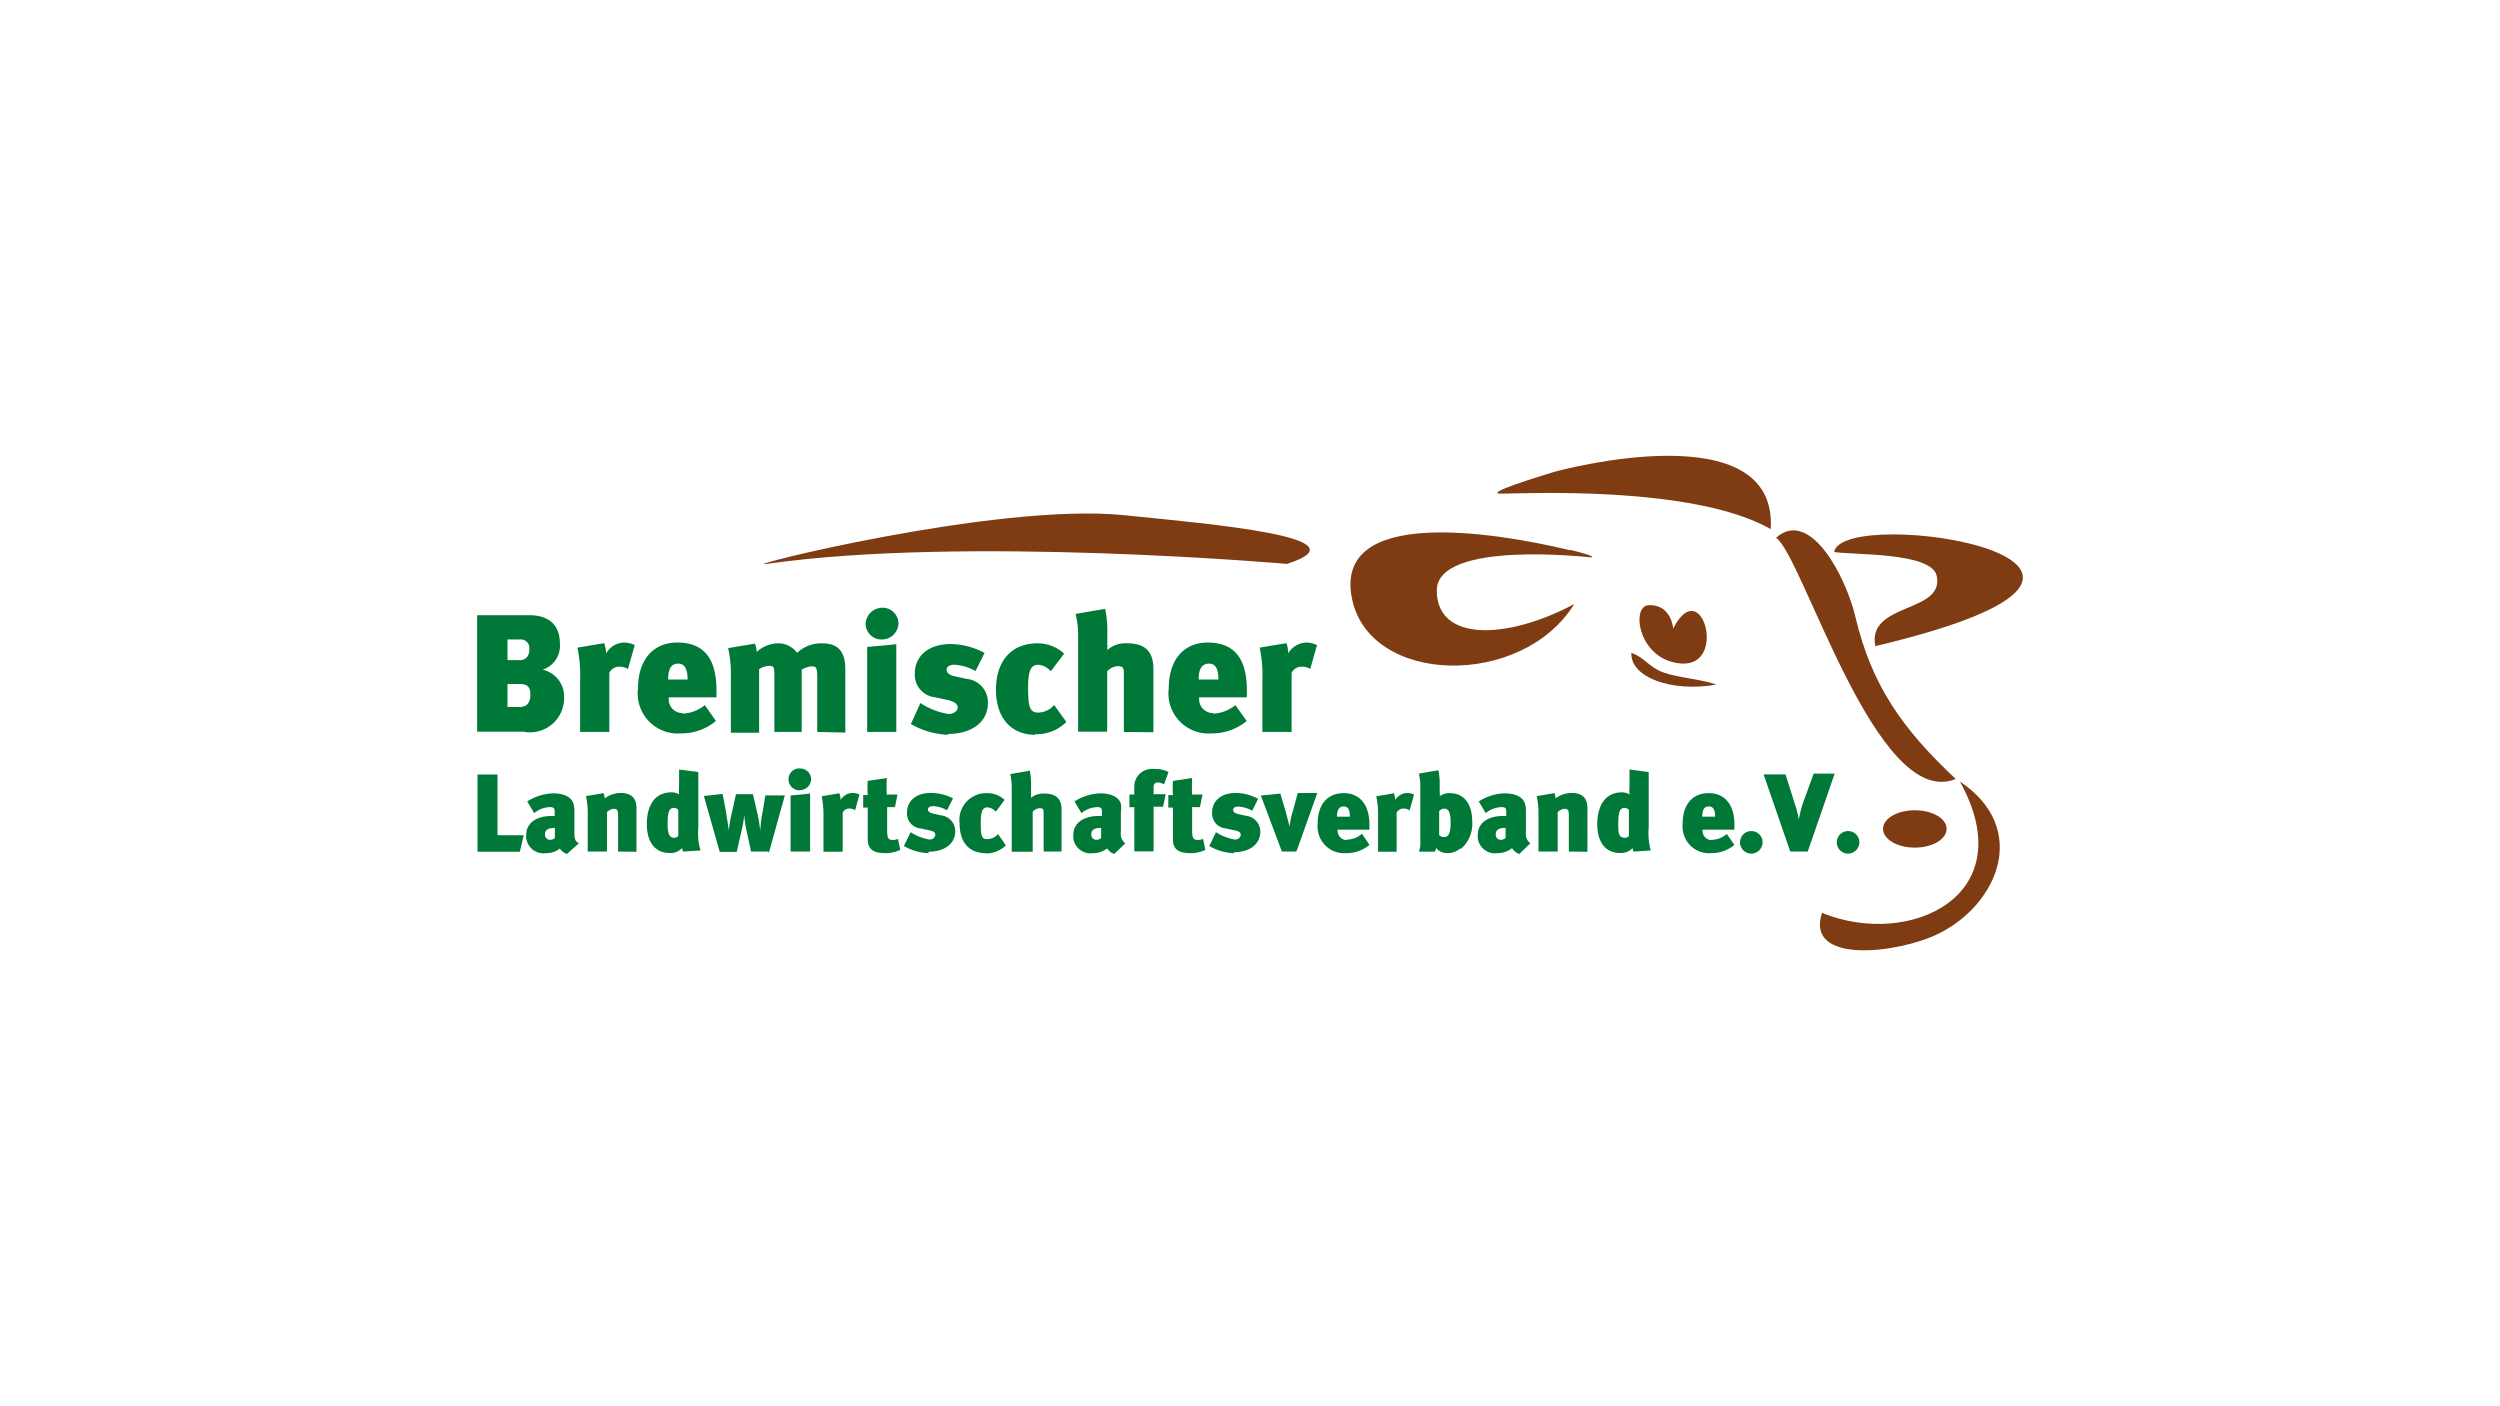 <?xml version="1.0" encoding="UTF-8"?> <svg xmlns="http://www.w3.org/2000/svg" xmlns:xlink="http://www.w3.org/1999/xlink" id="Ebene_1" data-name="Ebene 1" viewBox="0 0 640 360"><defs><style> .cls-1 { fill: none; } .cls-2, .cls-5 { fill: #7f3b12; } .cls-3 { fill: #007938; } .cls-4 { clip-path: url(#clip-path); } .cls-5 { fill-rule: evenodd; } </style><clipPath id="clip-path"><rect class="cls-1" x="122.24" y="116.7" width="395.61" height="126.6"></rect></clipPath></defs><g><path class="cls-2" d="M329.48,144.36c20.9-6.76-19.4-10.21-41.89-12.49-32.54-3.25-100.16,13.79-91.3,12.49C246.68,137.08,329.48,144.36,329.48,144.36Z"></path><path class="cls-3" d="M132.73,175.1h-2.81V181H133c1.95,0,2.77-1.22,2.77-3.09s-.49-2.81-2.85-2.81Zm-2.81-11.39V169H133c1.87,0,2.52-1.3,2.52-2.85a2.22,2.22,0,0,0-2.52-2.44Zm4.43,23.59h-12.2V157.49h13.34c4.31,0,7.85,1.87,7.85,7.36a6.42,6.42,0,0,1-4.43,6.59,7,7,0,0,1,5.49,6.75,8.74,8.74,0,0,1-8.18,9.27,8.37,8.37,0,0,1-1.87-.08Z"></path><path class="cls-3" d="M160.79,171.28a4.06,4.06,0,0,0-2.2-.61,2.81,2.81,0,0,0-2.6,1.58v15.13h-7.48V173.92a33.61,33.61,0,0,0-.69-8.13l6.87-1.14a11,11,0,0,1,.49,2.6,5.47,5.47,0,0,1,4.51-2.76,6.68,6.68,0,0,1,2.81.65l-1.71,6Z"></path><path class="cls-3" d="M173.64,169.89c-1.59,0-2.6,1-2.6,4.07h5C176,171.52,175.43,169.89,173.64,169.89Zm.93,12.81a9.65,9.65,0,0,0,5.86-2.19l2.85,4.07a13.89,13.89,0,0,1-9,3.17,10.25,10.25,0,0,1-11-9.4,9.91,9.91,0,0,1,.05-2.11c0-7.28,3.82-11.75,10.09-11.75,7.11,0,10,4.55,10,12.2v1.83h-12.2a3.53,3.53,0,0,0,3,4,3.64,3.64,0,0,0,.57,0Z"></path><path class="cls-3" d="M209.22,187.38V173.72c0-3-.28-3.13-1.58-3.13a6.06,6.06,0,0,0-2.4.85v15.94h-7v-13.7c0-2.93,0-3.22-1.46-3.22a4.67,4.67,0,0,0-2.44.86v16.26H187.1V173.31a31.16,31.16,0,0,0-.69-7.4l6.87-1.14a9.69,9.69,0,0,1,.45,2.11,8.43,8.43,0,0,1,5.33-2.19,6,6,0,0,1,5,2.44,9,9,0,0,1,6.34-2.44c3.09,0,6,1.06,6,6.59v16.26Z"></path><path class="cls-3" d="M222,187.38V165.62l7.45-.69v22.45Zm3.66-23.67a4.06,4.06,0,0,1-4.06-4.06,4.31,4.31,0,0,1,4.35-4.07,4.07,4.07,0,0,1,4.06,4.07A4.26,4.26,0,0,1,225.69,163.71Z"></path><path class="cls-3" d="M242.77,188.11a20.63,20.63,0,0,1-9.59-2.76l2.44-5.37a18.51,18.51,0,0,0,7.23,2.81c1.35,0,2.32-.86,2.32-1.67s-.73-1.55-2.93-2l-2.84-.61a5.79,5.79,0,0,1-5.21-6.06c0-4.56,3.58-7.57,9.11-7.57a18.61,18.61,0,0,1,8.75,2.28l-2.32,4.64a12.09,12.09,0,0,0-5.45-1.63c-1.18,0-1.95.53-1.95,1.26s.52,1.38,2.31,1.75l2.77.61A6,6,0,0,1,252.9,180c0,4.8-4.07,7.89-10.29,7.89Z"></path><path class="cls-3" d="M265.06,188.11c-6,0-10.09-4.06-10.09-11.55s4.07-11.87,10.62-11.87a10,10,0,0,1,6.83,2.64L269,171.85a4.68,4.68,0,0,0-3.13-1.67c-1.75,0-2.68,1-2.68,5.9s.45,6.34,2.6,6.34a5.44,5.44,0,0,0,4.07-1.95l3.13,4.35a10.81,10.81,0,0,1-8.13,3.13Z"></path><path class="cls-3" d="M287.71,187.38V172.86c0-1.79,0-2.32-1.67-2.32a4.08,4.08,0,0,0-2.6,1.31V187.3H276V162.66a22.53,22.53,0,0,0-.65-5.49l7.56-1.31a25.42,25.42,0,0,1,.57,5.21v5.33a7,7,0,0,1,5.12-1.71c3.42,0,6.67,1.14,6.67,6.51v16.26Z"></path><path class="cls-3" d="M309.51,169.89c-1.59,0-2.65,1-2.65,4.07h5.05c0-2.44-.57-4.07-2.36-4.07Zm.93,12.81a9.66,9.66,0,0,0,5.82-2.19l2.89,4.07a13.89,13.89,0,0,1-9,3.17,10.25,10.25,0,0,1-11-9.4,9.91,9.91,0,0,1,.05-2.11c0-7.28,3.78-11.75,10-11.75,7.12,0,10,4.55,10,12.2v1.83H307a3.58,3.58,0,0,0,3.05,4,4.71,4.71,0,0,0,.53,0Z"></path><path class="cls-3" d="M335.45,171.28a4,4,0,0,0-2.19-.61,2.81,2.81,0,0,0-2.61,1.58v15.13h-7.48V173.92a33.61,33.61,0,0,0-.69-8.13l6.87-1.14a10.42,10.42,0,0,1,.45,2.6,5.6,5.6,0,0,1,4.56-2.76,6.64,6.64,0,0,1,2.8.65l-1.71,6Z"></path><polygon class="cls-3" points="133.09 218.04 122.24 218.04 122.24 198.28 127.36 198.28 127.36 213.81 134.07 213.81 133.09 218.04 133.09 218.04"></polygon><path class="cls-3" d="M139.52,213.57a1.3,1.3,0,0,0,1.17,1.42h.17a1.67,1.67,0,0,0,1.18-.48v-2.57C140,211.94,139.52,212.72,139.52,213.57Zm3.86,3.62a5.69,5.69,0,0,1-3.66,1.22,4.44,4.44,0,0,1-5-3.81,4.3,4.3,0,0,1,0-.95c0-2.8,2.4-4.76,6.51-4.76H142V208c0-.85,0-1.38-1.18-1.38a6.74,6.74,0,0,0-4.07,1.54l-1.78-3a13.25,13.25,0,0,1,6.58-2.07c2.77,0,4.72.93,5.25,2.64a7,7,0,0,1,.24,2.28v5c0,1.22,0,2.24,1.14,2.89l-3.05,2.72a3.67,3.67,0,0,1-1.83-1.42Z"></path><path class="cls-3" d="M158.23,218v-9.35c0-1.59-.53-1.59-1.22-1.59a2.83,2.83,0,0,0-1.63.86V218h-4.92v-9.31a21,21,0,0,0-.45-4.88l4.52-.77a6,6,0,0,1,.28,1.34,7,7,0,0,1,4.07-1.38c3.41,0,4.06,2,4.06,4.06v11Z"></path><path class="cls-3" d="M173.64,207.39a1.17,1.17,0,0,0-1.06-.57c-1.26,0-1.67.94-1.67,4.07,0,2.07.25,3.58,1.67,3.58a1.25,1.25,0,0,0,1.06-.49ZM174.86,218a3,3,0,0,1-.24-.89,4.1,4.1,0,0,1-3.18,1.26c-3.74,0-5.85-2.77-5.85-7.4s1.95-8.13,6.26-8.13a3.7,3.7,0,0,1,2,.52,18.43,18.43,0,0,1,0-2.35V197l4.92.65V211.9a15.06,15.06,0,0,0,.57,5.82Z"></path><path class="cls-3" d="M196.66,218h-4.4l-1.17-5.53a26.73,26.73,0,0,1-.57-3.78,29.59,29.59,0,0,1-.7,4.07l-1.22,5.33h-4.35l-4.06-14.32,4.8-.53.85,4.48c.2,1.42.53,3.21.73,4.88h0a38.17,38.17,0,0,1,.94-5.21l.89-4.07h4.35l1.22,5.29a36.72,36.72,0,0,1,.65,4.07h0a32.47,32.47,0,0,1,.65-5l.65-4.06h5l-4.07,14.64Z"></path><path class="cls-3" d="M202.39,218V203.65l5-.49V218Zm2.44-15.69a2.81,2.81,0,0,1-.67-5.57,2.51,2.51,0,0,1,.67,0,2.76,2.76,0,0,1,2.81,2.72v0a2.86,2.86,0,0,1-2.89,2.81h.08Z"></path><path class="cls-3" d="M218.9,207.39a2.8,2.8,0,0,0-1.46-.41,1.88,1.88,0,0,0-1.71,1.06v10h-4.92v-8.9a24.67,24.67,0,0,0-.45-5.29l4.52-.77a5.82,5.82,0,0,1,.32,1.71,3.65,3.65,0,0,1,3-1.79,4.14,4.14,0,0,1,1.83.4l-1.14,4.07Z"></path><path class="cls-3" d="M227.08,203.4h2.68l-.65,3.22h-2v5.89c0,2.08.28,2.52,1.5,2.52a2.87,2.87,0,0,0,1.26-.28l.61,2.81a8.6,8.6,0,0,1-3.74.85c-2.72,0-4.6-.69-4.6-3.54v-8.13h-1.17v-3.21h1.17a24.3,24.3,0,0,1,0-3.62l4.88-.74c-.07,1.45-.07,2.91,0,4.36Z"></path><path class="cls-3" d="M237.73,218.41a13.61,13.61,0,0,1-6.34-1.83l1.75-3.54a12.4,12.4,0,0,0,4.79,1.87,1.38,1.38,0,0,0,1.51-1.14c0-.77-.49-1-1.91-1.3l-1.91-.4A3.8,3.8,0,0,1,232.2,208c0-3,2.36-5,6-5a12.19,12.19,0,0,1,5.77,1.38l-1.54,3.05a7.8,7.8,0,0,0-3.58-1.06c-.77,0-1.3.33-1.3.82s.36.89,1.54,1.13l1.79.41a4.06,4.06,0,0,1,3.66,4.07c0,3.17-2.72,5.24-6.83,5.24Z"></path><path class="cls-3" d="M252.33,218.41c-4.07,0-6.67-2.6-6.67-7.56a6.88,6.88,0,0,1,5.87-7.75,7.65,7.65,0,0,1,1.17-.06,6.3,6.3,0,0,1,4.47,1.75l-2.24,3a3.28,3.28,0,0,0-2.07-1.1c-1.18,0-1.79.61-1.79,4.06s.32,4.07,1.71,4.07a3.71,3.71,0,0,0,2.72-1.3l2,2.89a7.25,7.25,0,0,1-5.21,2.07Z"></path><path class="cls-3" d="M267.17,218v-9.59c0-1.18,0-1.51-1.09-1.51a2.71,2.71,0,0,0-1.71.9v10.24H259V201.82a15.53,15.53,0,0,0-.37-3.66l5-.86a16.1,16.1,0,0,1,.32,3.46v3.5a4.77,4.77,0,0,1,3.42-1.1c2.23,0,4.39.73,4.39,4.07V218Z"></path><path class="cls-3" d="M279.37,213.57a1.31,1.31,0,0,0,1.18,1.42h.17a1.65,1.65,0,0,0,1.17-.48v-2.57C279.82,211.94,279.37,212.72,279.37,213.57Zm4.07,3.62a5.85,5.85,0,0,1-3.66,1.22,4.43,4.43,0,0,1-5-3.76,4.19,4.19,0,0,1,0-1c0-2.8,2.44-4.76,6.5-4.76h.82V208c0-.85,0-1.38-1.18-1.38a6.74,6.74,0,0,0-4.07,1.54l-1.79-3a13.32,13.32,0,0,1,6.59-2.07c2.77,0,4.72.93,5.29,2.64a7.26,7.26,0,0,1,0,2.28v5a3,3,0,0,0,1.14,2.89l-2.85,2.72a3.49,3.49,0,0,1-1.79-1.42Z"></path><path class="cls-3" d="M297.88,200.76a3.12,3.12,0,0,0-1.43-.45,1.05,1.05,0,0,0-1.13,1v2h3.09l-.65,3.21h-2.44v11.43h-4.93v-11.3h-1.26V203.4h1.26a12.63,12.63,0,0,1,0-1.74,4.47,4.47,0,0,1,4.14-4.79,3.8,3.8,0,0,1,1,0,7.11,7.11,0,0,1,3.62.77L298,200.76Z"></path><path class="cls-3" d="M305.2,203.4h2.64l-.65,3.22h-2v5.89c0,2.08.28,2.52,1.54,2.52a2.87,2.87,0,0,0,1.26-.28l.57,2.81a8.19,8.19,0,0,1-3.7.85c-2.76,0-4.59-.69-4.59-3.54v-8.13h-1.18v-3.21h1.18a27.33,27.33,0,0,1,0-3.62l4.92-.74a39.63,39.63,0,0,0,0,4.36Z"></path><path class="cls-3" d="M316,218.41a13.32,13.32,0,0,1-6.42-1.83l1.71-3.54a12.77,12.77,0,0,0,4.8,1.87,1.41,1.41,0,0,0,1.54-1.14c0-.77-.49-1-2-1.3l-1.87-.4a3.83,3.83,0,0,1-3.46-4.07c0-3,2.36-5,6-5a12.13,12.13,0,0,1,5.77,1.5l-1.5,3.05a7.92,7.92,0,0,0-3.62-1.06c-.77,0-1.26.33-1.26.82s.33.89,1.5,1.14l1.83.4a4.07,4.07,0,0,1,3.62,4.07c0,3.17-2.72,5.25-6.79,5.25Z"></path><path class="cls-3" d="M331.79,218h-3.62l-5.4-14.35,5-.49,1.3,4.35c.24.86.69,2.69,1.06,4.07h0a25.11,25.11,0,0,1,1-4.52l1.1-4.06h5L332,217.68Z"></path><path class="cls-3" d="M344,206.45c-1,0-1.74.65-1.74,2.61h3.29C345.58,207.47,345.21,206.45,344,206.45Zm.61,8.5a6.24,6.24,0,0,0,4.07-1.5l1.91,2.85a9.3,9.3,0,0,1-6,2.11,6.79,6.79,0,0,1-7.27-6.27,6.56,6.56,0,0,1,0-1.33c0-4.84,2.52-7.77,6.66-7.77s6.63,3,6.59,8.13v1.22h-8.13a2.4,2.4,0,0,0,2.1,2.67l.26,0Z"></path><path class="cls-3" d="M360.71,207.39a2.51,2.51,0,0,0-1.43-.41,2,2,0,0,0-1.74,1.06v10h-4.76v-8.9a22.35,22.35,0,0,0-.45-5.29l4.51-.77a5.52,5.52,0,0,1,.33,1.71,3.76,3.76,0,0,1,3-1.79,4.14,4.14,0,0,1,1.83.4l-1.14,4.07Z"></path><path class="cls-3" d="M369.7,207a1.56,1.56,0,0,0-1.27.69v6.1a1.54,1.54,0,0,0,1.22.49c1.22,0,1.71-1,1.71-3.7S370.79,207,369.7,207Zm4.06,10.25a4.82,4.82,0,0,1-3.25,1.14,3.64,3.64,0,0,1-2.89-1.3,3.7,3.7,0,0,1-.28.93h-4.07a7.36,7.36,0,0,0,.33-2.8V202.1a15.4,15.4,0,0,0-.37-4.06l5-.86a19.06,19.06,0,0,1,.33,2.81v2.23a8.87,8.87,0,0,1,0,1.63,4.05,4.05,0,0,1,2.56-.81c3.41,0,5.77,2.4,5.77,7.32a8.44,8.44,0,0,1-2.84,6.91Z"></path><path class="cls-3" d="M382.91,213.57a1.3,1.3,0,0,0,1.17,1.42h.21a1.66,1.66,0,0,0,1.14-.48v-2.57C383.36,211.94,382.91,212.72,382.91,213.57Zm4.07,3.62a5.85,5.85,0,0,1-3.66,1.22,4.43,4.43,0,0,1-5-3.81,4.3,4.3,0,0,1,0-.95c0-2.8,2.4-4.76,6.46-4.76h.82V208c0-.85,0-1.38-1.18-1.38a6.6,6.6,0,0,0-4.07,1.54l-1.79-3a13,13,0,0,1,6.55-2.07c2.8,0,4.76.93,5.28,2.64a7,7,0,0,1,.25,2.28v5a3,3,0,0,0,1.14,2.89l-2.85,2.72a3.53,3.53,0,0,1-1.79-1.42Z"></path><path class="cls-3" d="M401.62,218v-9.35c0-1.59-.49-1.59-1.22-1.59a2.86,2.86,0,0,0-1.63.86V218h-4.92v-9.31a21,21,0,0,0-.45-4.88l4.56-.77a8.87,8.87,0,0,1,.28,1.34,6.82,6.82,0,0,1,4.07-1.38c3.46,0,4.07,2,4.07,4.06v11Z"></path><path class="cls-3" d="M417,207.39a1.31,1.31,0,0,0-1.06-.57c-1.26,0-1.66.94-1.66,4.07,0,2.07,0,3.58,1.62,3.58A1.23,1.23,0,0,0,417,214ZM418.17,218a5.58,5.58,0,0,1-.24-.89,4.07,4.07,0,0,1-3.18,1.26c-3.74,0-5.85-2.77-5.85-7.4s2-8.13,6.3-8.13a4,4,0,0,1,1.95.52,18.43,18.43,0,0,1,0-2.35V197l4.92.65V211.9a16.55,16.55,0,0,0,.53,5.82Z"></path><path class="cls-3" d="M437.49,206.45c-1.06,0-1.71.65-1.71,2.61h3.29C439.07,207.47,438.67,206.45,437.49,206.45ZM438,215a6.06,6.06,0,0,0,4.06-1.5L444,216.3a9.16,9.16,0,0,1-5.93,2.11,6.78,6.78,0,0,1-7.31-6.23,6.27,6.27,0,0,1,0-1.37c0-4.84,2.52-7.77,6.67-7.77s6.62,3,6.58,8.13v1.22h-8.13a2.36,2.36,0,0,0,2,2.66c.1,0,.21,0,.31,0Z"></path><path class="cls-3" d="M448.3,218.53a2.89,2.89,0,1,1,2.93-2.93,2.93,2.93,0,0,1-2.93,2.93Z"></path><path class="cls-3" d="M462.78,218h-4.47l-6.83-19.76h5.61l2.48,7.85a22.27,22.27,0,0,1,.93,3.7h0a31.46,31.46,0,0,1,1-4.07l2.81-7.68h5.37Z"></path><path class="cls-3" d="M473,218.53A2.89,2.89,0,1,1,476,215.6a2.93,2.93,0,0,1-2.93,2.93Z"></path><g class="cls-4"><g><path class="cls-5" d="M401.94,140.86c-20.33-4.88-60.39-11-55.87,12.2,4.35,22.45,43.55,23.22,56.93,1.58-17.61,9.36-35.22,9.52-35.18-3.49s39.33-8.46,39.33-8.46,2.72,0-5.12-1.91Z"></path><path class="cls-5" d="M466.44,233.7c-4.43,13.3,19.48,10.37,29.73,5.37,15.21-7.44,23.59-26.92,5.57-39,16.27,29.36-13,42.74-35.3,33.63"></path><path class="cls-5" d="M500.68,199.42C486.9,186.53,479.13,175.34,475,158c-2.48-10.57-11.71-28-20.33-20.33,6.87,4.63,25.62,69.78,45.83,61.81Z"></path><path class="cls-5" d="M469.53,141.31c4.84.81,24.93,0,26.27,6.1,2.08,9.63-17.89,6.75-15.73,18,89.71-21.27-8.14-36.6-10.54-24.11"></path><path class="cls-5" d="M384.17,126.38c5.33,0,49.13-2.28,69.14,9.07,1.83-29.93-53.44-15.29-56-14.48s-18.26,5.53-12.89,5.41Z"></path></g></g><path class="cls-5" d="M422.12,154.93c-4.68,0-2.85,14,8.13,14.92,12.2,1.06,5.33-23.22-1.91-8.94,0,0-.45-6.23-6.31-6Z"></path><path class="cls-5" d="M417.64,167.13c-.36,6.22,10.29,10.17,21.76,8.13-3.7-1.38-9.88-1.75-13.62-3.13S421.26,168.47,417.64,167.13Z"></path><path class="cls-5" d="M498.33,212.19c0,2.64-3.62,4.8-8.14,4.8s-8.13-2.16-8.13-4.8,3.62-4.76,8.13-4.76S498.33,209.54,498.33,212.19Z"></path></g></svg> 